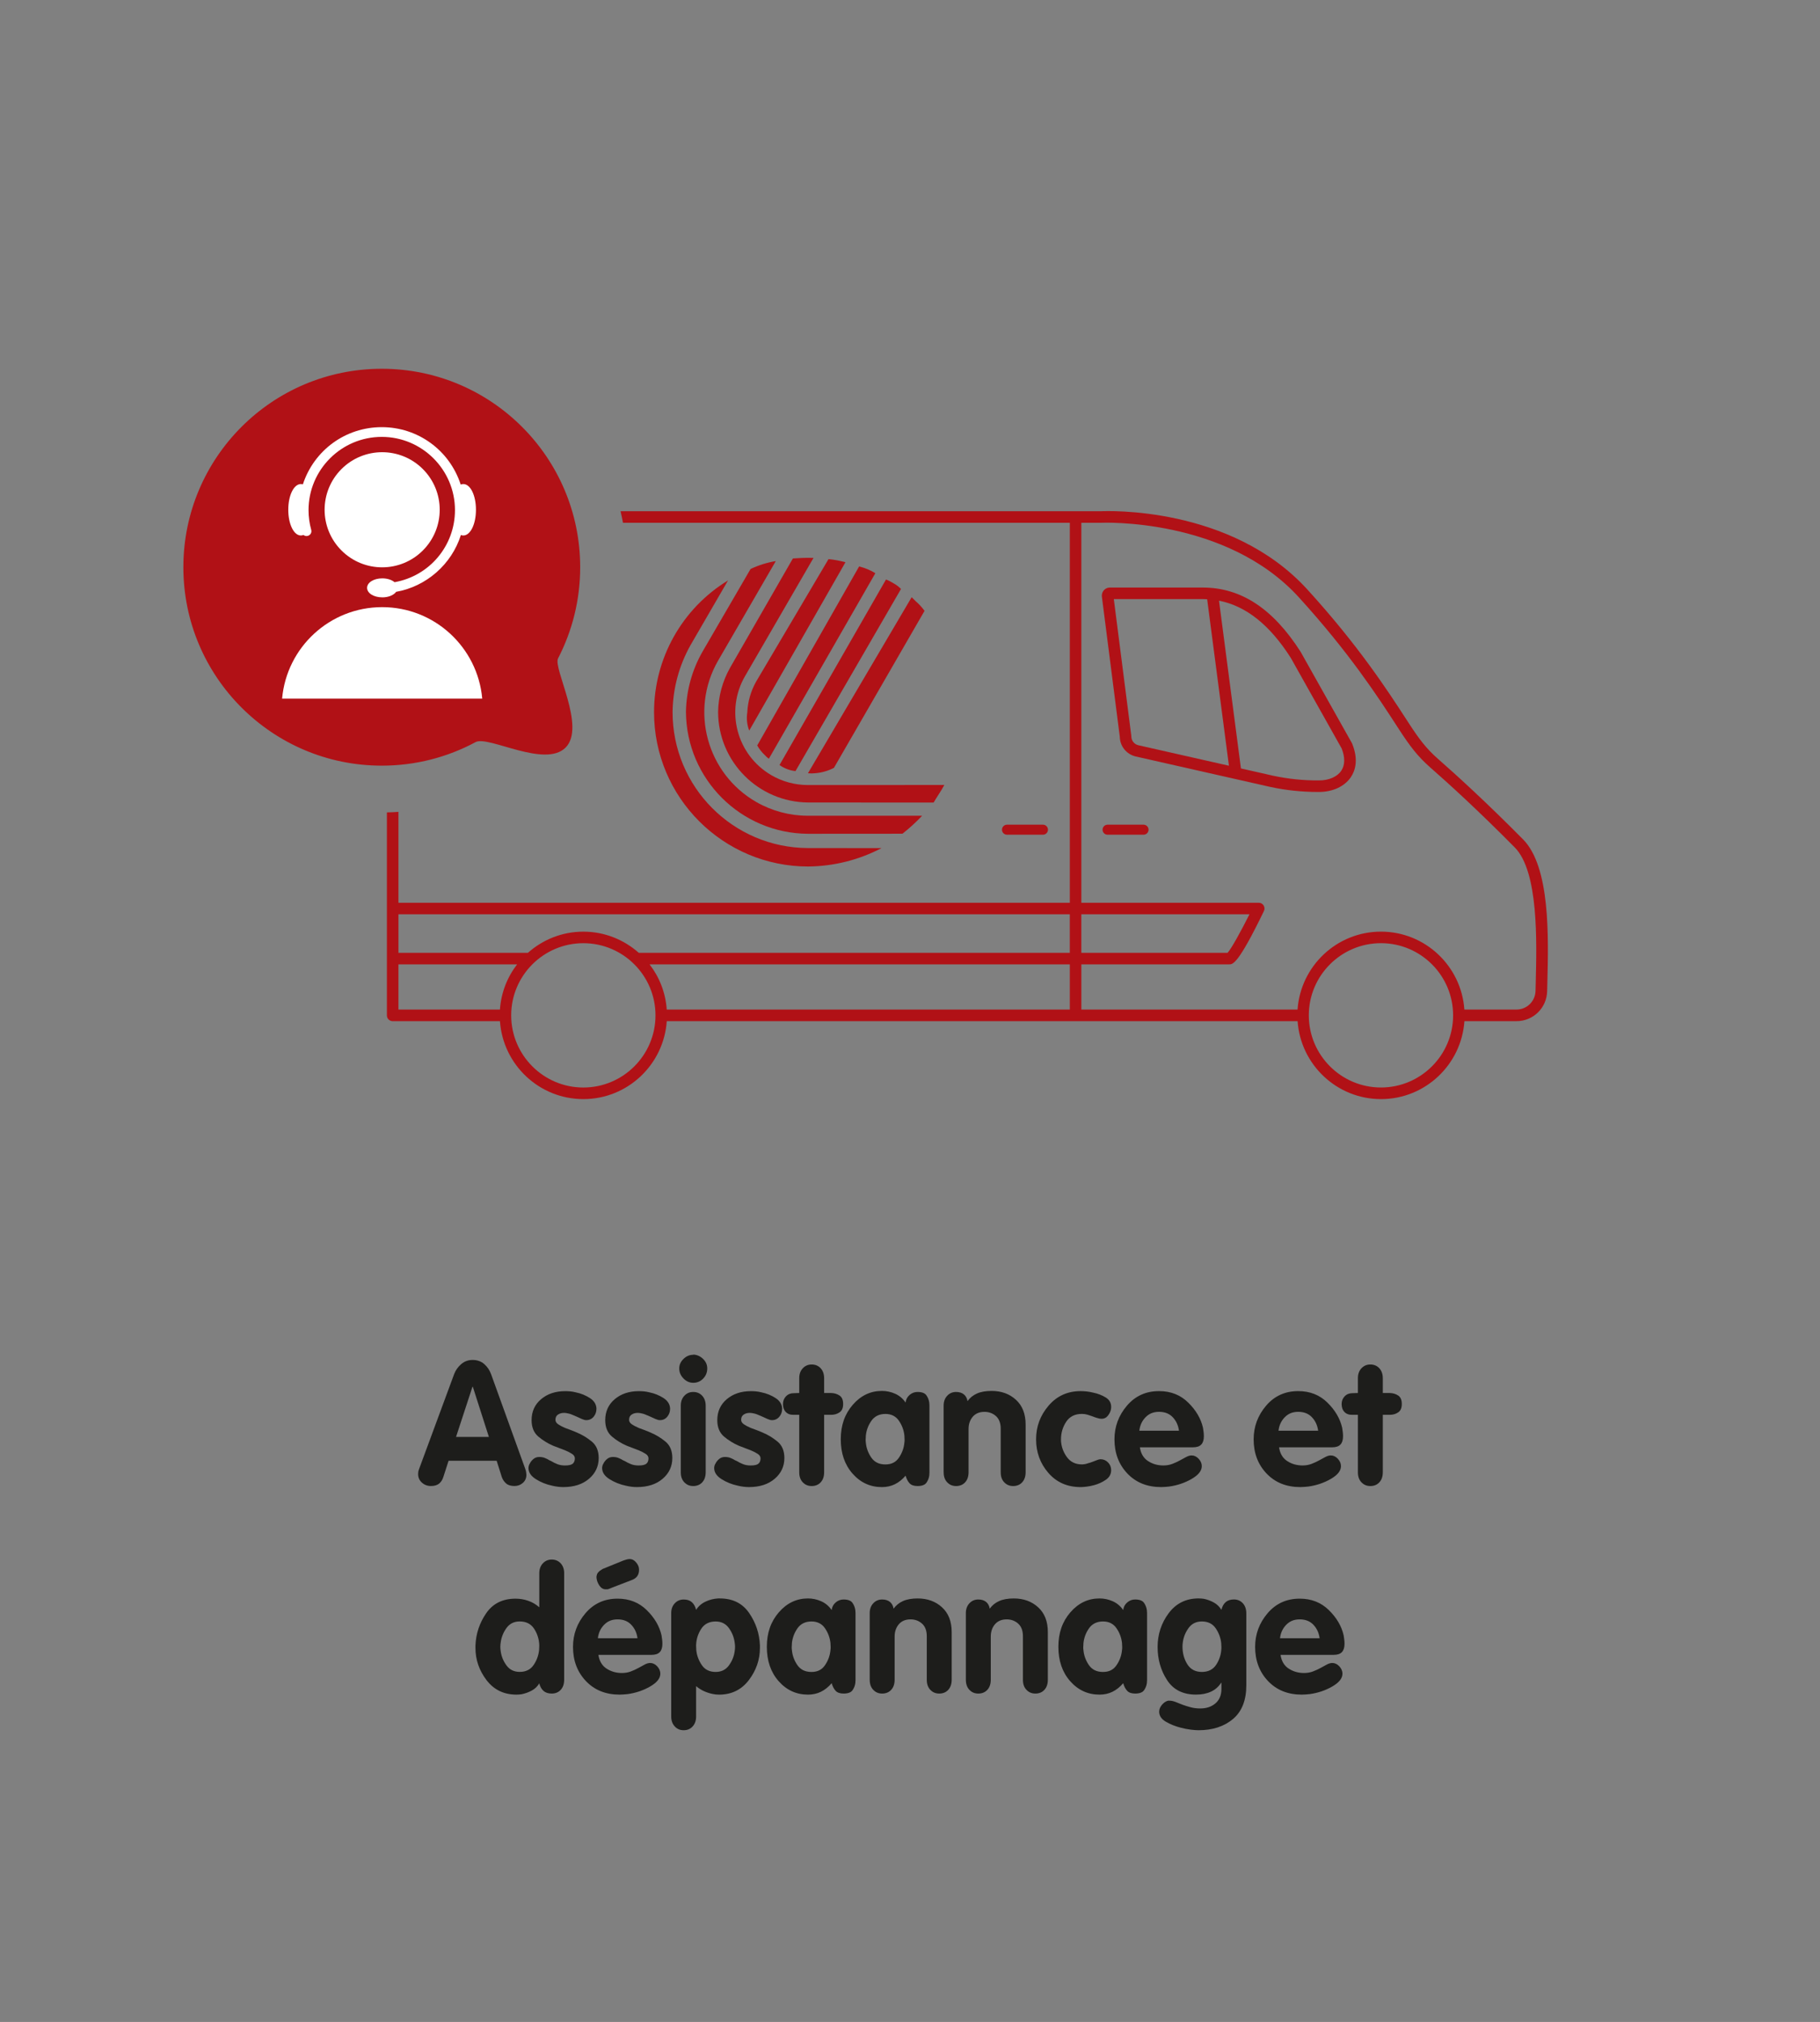 <?xml version="1.0" encoding="UTF-8"?>
<svg xmlns="http://www.w3.org/2000/svg" id="Calque_1" viewBox="0 0 820.05 910.9">
  <rect x="0" y="0" width="820.05" height="910.9" fill="#808080" stroke="none"/>
  <defs>
    <style>.cls-1{fill:#b11116;}.cls-1,.cls-2,.cls-3{stroke-width:0px;}.cls-2{fill:#fff;}.cls-3{fill:#1d1d1b;}</style>
  </defs>
  <path class="cls-3" d="m188.96,661.44l15.66-42.39c.67-1.77,1.74-3.27,3.19-4.52,1.46-1.25,3.17-1.87,5.14-1.87,2.08,0,3.82.62,5.22,1.83,1.4,1.22,2.44,2.77,3.12,4.63l15.27,42.31c.26.68.43,1.27.51,1.79.08.52.11.91.11,1.17,0,1.51-.53,2.72-1.59,3.66-1.07.94-2.33,1.4-3.78,1.4-1.61,0-2.86-.37-3.74-1.13s-1.53-1.7-1.95-2.85l-2.34-7.4h-21.66l-2.34,7.25c-.37,1.25-.99,2.24-1.87,3-.89.75-2.13,1.13-3.74,1.13s-2.91-.5-4.05-1.51c-1.15-1.01-1.72-2.3-1.72-3.86,0-.42.03-.78.08-1.09.05-.31.13-.6.24-.86.05-.11.09-.22.12-.35.02-.13.06-.22.11-.27v-.08Zm16.52-14.11h14.8l-7.24-22.59h-.16l-7.4,22.59Z"></path>
  <path class="cls-3" d="m268.74,634.71c0,1.35-.43,2.53-1.28,3.55-.86,1.01-1.96,1.52-3.31,1.52-.52,0-1.17-.17-1.95-.51-.78-.33-1.61-.71-2.49-1.13-.52-.21-1.04-.43-1.56-.66s-1.04-.43-1.56-.59c-.42-.1-.83-.19-1.25-.27-.42-.08-.83-.11-1.25-.11-.99,0-1.87.24-2.65.74s-1.17,1.29-1.17,2.38c0,.78.41,1.45,1.24,2.02.83.57,1.87,1.12,3.12,1.64.83.31,1.7.63,2.61.97.91.33,1.83.72,2.77,1.13,2.44,1.04,4.67,2.4,6.7,4.09,2.02,1.69,3.04,4.14,3.04,7.37,0,3.74-1.46,6.86-4.36,9.34-2.91,2.5-6.78,3.74-11.61,3.74-.78,0-1.6-.05-2.45-.16-.86-.1-1.7-.26-2.53-.46-2.7-.57-5.16-1.56-7.37-2.96-2.21-1.4-3.31-3.07-3.31-4.99,0-.26.04-.57.12-.93.08-.37.22-.71.43-1.02.37-.78.91-1.48,1.64-2.1s1.61-.94,2.65-.94c.93,0,1.77.14,2.49.43.73.29,1.43.64,2.1,1.06.16.05.3.11.43.19.13.08.27.14.43.2.83.52,1.74.97,2.73,1.36.99.39,2.13.59,3.43.59,1.72,0,2.88-.27,3.51-.82.62-.54.93-1.33.93-2.37,0-.78-.4-1.44-1.21-1.99s-1.83-1.08-3.08-1.6c-.78-.31-1.65-.65-2.61-1.01-.96-.37-1.91-.73-2.85-1.09-2.44-1.04-4.67-2.42-6.7-4.13-2.02-1.71-3.04-4.18-3.04-7.4,0-3.9,1.43-7.05,4.29-9.46,2.86-2.42,6.49-3.62,10.91-3.62.73,0,1.48.04,2.26.11s1.58.22,2.42.43c2.34.47,4.48,1.34,6.43,2.61,1.95,1.28,2.92,2.92,2.92,4.95v-.08Z"></path>
  <path class="cls-3" d="m301.92,634.71c0,1.35-.43,2.53-1.28,3.55-.86,1.01-1.96,1.52-3.31,1.52-.52,0-1.17-.17-1.95-.51-.78-.33-1.61-.71-2.49-1.13-.52-.21-1.04-.43-1.56-.66s-1.04-.43-1.56-.59c-.42-.1-.83-.19-1.25-.27-.42-.08-.83-.11-1.25-.11-.99,0-1.87.24-2.65.74s-1.17,1.29-1.17,2.38c0,.78.41,1.45,1.24,2.02.83.57,1.87,1.12,3.12,1.64.83.31,1.7.63,2.61.97.91.33,1.83.72,2.77,1.13,2.44,1.04,4.67,2.4,6.7,4.09,2.02,1.69,3.04,4.14,3.04,7.37,0,3.74-1.46,6.86-4.36,9.34-2.91,2.5-6.78,3.74-11.61,3.74-.78,0-1.6-.05-2.45-.16-.86-.1-1.7-.26-2.53-.46-2.7-.57-5.16-1.56-7.37-2.96-2.21-1.4-3.31-3.07-3.31-4.99,0-.26.04-.57.12-.93.08-.37.22-.71.43-1.02.37-.78.91-1.48,1.64-2.1s1.61-.94,2.65-.94c.93,0,1.77.14,2.49.43.73.29,1.43.64,2.1,1.06.16.05.3.11.43.19.13.08.27.14.43.2.83.52,1.74.97,2.73,1.36.99.39,2.13.59,3.43.59,1.72,0,2.88-.27,3.51-.82.62-.54.93-1.33.93-2.37,0-.78-.4-1.44-1.21-1.99s-1.83-1.08-3.08-1.6c-.78-.31-1.65-.65-2.61-1.01-.96-.37-1.91-.73-2.85-1.09-2.44-1.04-4.67-2.42-6.7-4.13-2.02-1.71-3.04-4.18-3.04-7.4,0-3.9,1.43-7.05,4.29-9.46,2.86-2.42,6.49-3.62,10.91-3.62.73,0,1.48.04,2.26.11s1.58.22,2.42.43c2.34.47,4.48,1.34,6.43,2.61,1.95,1.28,2.92,2.92,2.92,4.95v-.08Z"></path>
  <path class="cls-3" d="m312.36,610.25c1.66.05,3.13.69,4.4,1.91,1.27,1.22,1.91,2.66,1.91,4.32,0,1.77-.61,3.29-1.83,4.56-1.22,1.28-2.72,1.91-4.48,1.91-1.66,0-3.13-.65-4.4-1.95-1.27-1.29-1.91-2.8-1.91-4.52,0-1.61.64-3.04,1.91-4.28s2.74-1.87,4.4-1.87v-.08Zm-5.61,52.97v-29.98c0-1.82.53-3.3,1.6-4.44,1.06-1.15,2.4-1.72,4.01-1.72s3.01.57,4.05,1.72c1.04,1.14,1.56,2.65,1.56,4.53v29.89c0,1.92-.52,3.45-1.56,4.57s-2.39,1.67-4.05,1.67-2.95-.56-4.01-1.67c-1.07-1.12-1.6-2.62-1.6-4.49v-.08Z"></path>
  <path class="cls-3" d="m352.41,634.71c0,1.35-.43,2.53-1.28,3.55-.86,1.01-1.96,1.52-3.31,1.52-.52,0-1.17-.17-1.95-.51-.78-.33-1.61-.71-2.49-1.13-.52-.21-1.04-.43-1.56-.66s-1.04-.43-1.56-.59c-.42-.1-.83-.19-1.25-.27-.42-.08-.83-.11-1.25-.11-.99,0-1.87.24-2.65.74s-1.17,1.29-1.17,2.38c0,.78.41,1.45,1.24,2.02.83.57,1.87,1.12,3.12,1.64.83.31,1.7.63,2.61.97.91.33,1.83.72,2.77,1.13,2.44,1.04,4.67,2.4,6.7,4.09,2.02,1.69,3.04,4.14,3.04,7.37,0,3.74-1.46,6.86-4.36,9.34-2.91,2.5-6.78,3.74-11.61,3.74-.78,0-1.6-.05-2.45-.16-.86-.1-1.7-.26-2.53-.46-2.7-.57-5.16-1.56-7.37-2.96-2.21-1.4-3.31-3.07-3.31-4.99,0-.26.04-.57.12-.93.08-.37.22-.71.43-1.02.37-.78.91-1.48,1.64-2.1s1.61-.94,2.65-.94c.93,0,1.77.14,2.49.43.73.29,1.43.64,2.1,1.06.16.05.3.11.43.19.13.08.27.14.43.2.83.52,1.74.97,2.73,1.36.99.39,2.13.59,3.43.59,1.72,0,2.88-.27,3.51-.82.62-.54.93-1.33.93-2.37,0-.78-.4-1.44-1.21-1.99s-1.83-1.08-3.08-1.6c-.78-.31-1.65-.65-2.61-1.01-.96-.37-1.91-.73-2.85-1.09-2.44-1.04-4.67-2.42-6.7-4.13-2.02-1.71-3.04-4.18-3.04-7.4,0-3.9,1.43-7.05,4.29-9.46,2.86-2.42,6.49-3.62,10.91-3.62.73,0,1.48.04,2.26.11s1.58.22,2.42.43c2.34.47,4.48,1.34,6.43,2.61,1.95,1.28,2.92,2.92,2.92,4.95v-.08Z"></path>
  <path class="cls-3" d="m360.12,663.23v-25.86h-2.49c-1.51.05-2.69-.37-3.55-1.25-.86-.88-1.29-2.08-1.29-3.58,0-1.41.46-2.57,1.37-3.51.91-.94,2.06-1.4,3.47-1.4l2.49-.08v-6.7c0-1.82.53-3.3,1.6-4.44s2.4-1.71,4.01-1.71,3.01.57,4.05,1.71,1.56,2.65,1.56,4.52v6.62h3.19c1.45.05,2.72.44,3.78,1.16,1.06.72,1.59,1.98,1.59,3.79s-.53,3-1.59,3.74c-1.07.75-2.33,1.13-3.78,1.13h-3.19v25.86c0,1.92-.52,3.45-1.56,4.56-1.04,1.12-2.39,1.67-4.05,1.67s-2.95-.56-4.01-1.67c-1.07-1.11-1.6-2.61-1.6-4.48v-.08Z"></path>
  <path class="cls-3" d="m418.79,634.34v29.03c0,.42-.03.86-.08,1.33-.16,1.19-.58,2.29-1.29,3.28-.7.98-2.04,1.48-4.01,1.48-1.61,0-2.81-.41-3.58-1.24-.78-.84-1.38-1.98-1.79-3.43-1.46,1.71-3.07,3-4.83,3.86s-3.71,1.29-5.84,1.29c-5.25,0-9.65-2.02-13.21-6.05-3.56-4.03-5.33-9.2-5.33-15.49s1.8-11.37,5.41-15.54c3.61-4.16,7.99-6.25,13.13-6.25,2.08,0,4.06.43,5.96,1.27,1.89.84,3.47,2.16,4.71,3.96.16-1.38.75-2.51,1.79-3.41,1.04-.9,2.23-1.35,3.58-1.35,1.97,0,3.31.51,4.01,1.52.7,1.01,1.13,2.12,1.29,3.32.05.46.08.91.08,1.32v1.17-.08Zm-28.75,14.01v.75c0,.23.02.48.08.74.21,2.44,1.03,4.7,2.45,6.78,1.43,2.08,3.55,3.11,6.35,3.11s4.76-1.03,6.16-3.11c1.4-2.08,2.21-4.34,2.42-6.78.05-.26.08-.51.08-.74v-.66c0-.26-.02-.53-.04-.82-.03-.28-.04-.59-.04-.9-.26-2.43-1.09-4.67-2.49-6.7-1.4-2.03-3.43-3.04-6.08-3.04s-4.84,1.01-6.27,3.04c-1.43,2.02-2.27,4.26-2.53,6.7,0,.31-.01.62-.04.9-.03.29-.04.56-.04.82v-.08Z"></path>
  <path class="cls-3" d="m425.18,663.22v-29.98c0-1.82.53-3.3,1.6-4.44,1.06-1.15,2.4-1.72,4.01-1.72,1.45,0,2.62.37,3.51,1.09.88.73,1.43,1.74,1.64,3.04,1.09-1.51,2.5-2.66,4.25-3.43,1.74-.78,3.93-1.17,6.59-1.17,4.41,0,8.08,1.33,10.98,3.99,2.91,2.65,4.36,6.38,4.36,11.16v21.46c0,1.92-.52,3.45-1.56,4.57-1.04,1.12-2.39,1.67-4.05,1.67s-2.95-.56-4.01-1.67c-1.07-1.11-1.6-2.61-1.6-4.48v-19.63c0-2.54-.72-4.45-2.14-5.73-1.43-1.27-3.16-1.91-5.18-1.91-2.29,0-4.05.75-5.3,2.22-1.24,1.48-1.87,3.32-1.87,5.49v19.48c0,1.92-.52,3.45-1.56,4.56-1.04,1.12-2.39,1.67-4.05,1.67s-2.95-.56-4.01-1.67c-1.07-1.12-1.6-2.62-1.6-4.49v-.08Z"></path>
  <path class="cls-3" d="m500.67,633.7c0,.27-.02.51-.04.75-.03.23-.07.48-.12.74-.26.99-.74,1.89-1.44,2.72-.7.84-1.6,1.25-2.69,1.25-.31,0-.62-.02-.94-.08s-.62-.13-.94-.24c-.37-.1-.74-.22-1.13-.35s-.77-.27-1.13-.43c-.73-.26-1.48-.51-2.26-.75-.78-.23-1.61-.35-2.49-.35-3.17,0-5.53,1.19-7.09,3.55-1.56,2.37-2.34,5-2.34,7.91v.62c.16,2.7,1.04,5.15,2.65,7.36s3.87,3.31,6.78,3.31c.47,0,.96-.05,1.48-.15.52-.11,1.04-.26,1.56-.46.31-.05.59-.13.86-.24.26-.11.54-.21.86-.31.78-.31,1.49-.59,2.14-.82.65-.23,1.13-.35,1.44-.35,1.35,0,2.5.48,3.43,1.45.94.96,1.4,2.12,1.4,3.46,0,1.82-.81,3.27-2.42,4.37-1.61,1.09-3.38,1.89-5.3,2.41-1.14.31-2.24.53-3.31.66s-1.96.2-2.69.2c-6.03,0-10.88-2.13-14.57-6.39-3.69-4.25-5.53-9.3-5.53-15.11s1.87-10.77,5.61-15.16c3.74-4.39,8.57-6.58,14.49-6.58.78,0,1.66.05,2.65.15.99.11,2,.29,3.04.55,2.03.42,3.87,1.13,5.54,2.14,1.66,1.02,2.49,2.43,2.49,4.25v-.08Z"></path>
  <path class="cls-3" d="m513.6,652.01c.41,2.8,1.64,4.87,3.66,6.19,2.02,1.32,4.34,1.99,6.94,1.99,1.45,0,2.79-.24,4.01-.7,1.22-.47,2.35-.99,3.39-1.56s2-1.09,2.88-1.56c.88-.46,1.69-.7,2.42-.7,1.19,0,2.26.51,3.2,1.52.93,1.01,1.4,2.12,1.4,3.31,0,2.08-1.53,4-4.6,5.77-3.07,1.77-6.44,2.91-10.13,3.42-.62.05-1.23.11-1.83.16-.6.05-1.18.08-1.75.08-6.28,0-11.36-2.04-15.23-6.12-3.87-4.08-5.81-9.21-5.81-15.38,0-5.71,1.87-10.77,5.61-15.16,3.74-4.39,8.57-6.58,14.49-6.58,5.25,0,9.62,1.72,13.13,5.17,3.5,3.44,5.73,7.24,6.66,11.37.1.62.19,1.26.27,1.9.08.65.12,1.29.12,1.9,0,1.66-.39,2.91-1.17,3.73-.78.83-2.03,1.25-3.74,1.25h-23.92Zm17.61-7.48c-.31-2.39-1.24-4.41-2.77-6.04-1.53-1.64-3.6-2.46-6.19-2.46s-4.53.83-6.12,2.47c-1.59,1.65-2.51,3.66-2.77,6.03h17.84Z"></path>
  <path class="cls-3" d="m576.31,652.01c.41,2.8,1.64,4.87,3.66,6.19,2.02,1.32,4.34,1.99,6.94,1.99,1.45,0,2.79-.24,4.01-.7,1.22-.47,2.35-.99,3.39-1.56s2-1.09,2.88-1.56c.88-.46,1.69-.7,2.42-.7,1.19,0,2.26.51,3.2,1.52.93,1.01,1.4,2.12,1.4,3.31,0,2.08-1.53,4-4.6,5.77-3.07,1.77-6.44,2.91-10.13,3.42-.62.05-1.23.11-1.83.16-.6.05-1.18.08-1.75.08-6.28,0-11.36-2.04-15.23-6.12-3.87-4.08-5.81-9.21-5.81-15.38,0-5.71,1.87-10.77,5.61-15.16,3.74-4.39,8.57-6.58,14.49-6.58,5.25,0,9.62,1.72,13.13,5.17,3.5,3.44,5.73,7.24,6.66,11.37.1.62.19,1.26.27,1.9.08.65.12,1.29.12,1.9,0,1.66-.39,2.91-1.17,3.73-.78.83-2.03,1.25-3.74,1.25h-23.92Zm17.61-7.48c-.31-2.39-1.24-4.41-2.77-6.04-1.53-1.64-3.6-2.46-6.19-2.46s-4.53.83-6.12,2.47c-1.59,1.65-2.51,3.66-2.77,6.03h17.84Z"></path>
  <path class="cls-3" d="m611.84,663.23v-25.86h-2.49c-1.51.05-2.69-.37-3.55-1.25-.86-.88-1.29-2.08-1.29-3.58,0-1.41.46-2.57,1.37-3.51.91-.94,2.06-1.4,3.47-1.4l2.49-.08v-6.7c0-1.82.53-3.3,1.6-4.44s2.4-1.71,4.01-1.71,3.01.57,4.05,1.71,1.56,2.65,1.56,4.52v6.62h3.19c1.45.05,2.72.44,3.78,1.16,1.06.72,1.59,1.98,1.59,3.79s-.53,3-1.59,3.74c-1.07.75-2.33,1.13-3.78,1.13h-3.19v25.86c0,1.92-.52,3.45-1.56,4.56-1.04,1.12-2.39,1.67-4.05,1.67s-2.95-.56-4.01-1.67c-1.07-1.11-1.6-2.61-1.6-4.48v-.08Z"></path>
  <path class="cls-3" d="m254.2,708.73v47.99c0,1.92-.52,3.45-1.56,4.56-1.04,1.12-2.39,1.67-4.05,1.67-1.56,0-2.79-.4-3.7-1.2-.91-.81-1.54-1.94-1.91-3.39-.83,1.41-1.97,2.5-3.43,3.27-1.46.78-2.99,1.32-4.6,1.64-.36.05-.74.09-1.13.12-.39.02-.76.04-1.13.04-5.66,0-10.15-2.18-13.48-6.54-3.32-4.37-4.98-9.2-4.98-14.49v-1.09c.21-5.3,1.81-10.14,4.83-14.53,3.01-4.39,7.43-6.58,13.25-6.58,1.97,0,3.88.32,5.73.97,1.85.65,3.49,1.62,4.95,2.92v-15.35c0-1.81.53-3.29,1.6-4.44,1.06-1.14,2.4-1.72,4.01-1.72s3.01.58,4.05,1.72,1.56,2.65,1.56,4.52v-.08Zm-11.22,32.72v-.39c-.11-2.65-.87-5.07-2.3-7.28-1.43-2.21-3.6-3.32-6.51-3.32-2.55,0-4.53.99-5.96,2.96-1.43,1.98-2.3,4.16-2.61,6.55-.05.31-.09.63-.12.97-.03.33-.04.66-.04.97s.01.63.04.97c.03.33.06.66.12.97.31,2.34,1.18,4.47,2.61,6.42,1.43,1.95,3.41,2.92,5.96,2.92,2.75,0,4.83-1.02,6.24-3.07s2.23-4.3,2.49-6.74c0-.31.01-.62.04-.94s.04-.62.04-.94v-.08Z"></path>
  <path class="cls-3" d="m269.63,745.51c.41,2.8,1.64,4.87,3.66,6.19,2.02,1.32,4.34,1.99,6.94,1.99,1.45,0,2.79-.24,4.01-.7,1.22-.47,2.35-.99,3.39-1.56s2-1.09,2.88-1.56c.88-.46,1.69-.7,2.42-.7,1.19,0,2.26.51,3.2,1.52.93,1.01,1.4,2.12,1.4,3.31,0,2.08-1.53,4-4.6,5.77-3.07,1.77-6.44,2.91-10.13,3.42-.62.05-1.23.11-1.83.16-.6.05-1.18.08-1.75.08-6.28,0-11.36-2.04-15.23-6.12-3.87-4.08-5.81-9.21-5.81-15.38,0-5.71,1.87-10.77,5.61-15.16,3.74-4.39,8.57-6.58,14.49-6.58,5.25,0,9.62,1.72,13.13,5.17,3.5,3.44,5.73,7.24,6.66,11.37.1.62.19,1.26.27,1.9.08.65.12,1.29.12,1.9,0,1.66-.39,2.91-1.17,3.73-.78.83-2.03,1.25-3.74,1.25h-23.92Zm11.14-42.46c.57-.21,1.1-.38,1.6-.51.49-.13.95-.19,1.36-.19.94,0,1.78.37,2.53,1.13s1.26,1.57,1.52,2.46c.05.21.09.41.12.62.03.21.04.41.04.62,0,1.14-.26,2.08-.78,2.84-.52.75-1.32,1.34-2.42,1.76l-8.72,3.35c-.62.26-1.07.44-1.32.55-.26.11-.47.18-.62.23-.11.05-.25.08-.43.08h-.74c-1.09,0-2.02-.53-2.77-1.6s-1.21-2.22-1.36-3.47v-.81c0-.08.03-.17.08-.27.05-.52.27-1.01.66-1.48.39-.46.87-.85,1.44-1.16l.62-.4,9.19-3.74Zm6.47,34.98c-.31-2.39-1.24-4.41-2.77-6.04-1.53-1.64-3.6-2.46-6.19-2.46s-4.53.83-6.12,2.47c-1.59,1.65-2.51,3.66-2.77,6.03h17.84Z"></path>
  <path class="cls-3" d="m302.43,726.74c0-1.82.53-3.3,1.6-4.44,1.06-1.15,2.4-1.72,4.01-1.72s2.79.4,3.7,1.21,1.54,1.96,1.91,3.46c.99-1.61,2.39-2.84,4.21-3.7,1.81-.86,3.71-1.34,5.69-1.45h.78c5.82,0,10.23,2.2,13.24,6.6,3.01,4.4,4.62,9.25,4.83,14.56v1.1c0,5.31-1.66,10.15-4.99,14.52-3.32,4.37-7.82,6.56-13.48,6.56-.47,0-.94-.03-1.4-.08-.47-.05-.96-.13-1.48-.24-1.3-.26-2.58-.68-3.85-1.25-1.27-.57-2.45-1.32-3.55-2.26v13.63c0,1.87-.52,3.38-1.56,4.52s-2.39,1.71-4.05,1.71-2.95-.57-4.01-1.71c-1.07-1.14-1.6-2.65-1.6-4.52v-46.5Zm11.22,14.71c0,.37.01.7.04,1.01s.04.62.04.94c.26,2.44,1.09,4.69,2.5,6.74,1.4,2.05,3.48,3.07,6.23,3.07,2.55,0,4.53-.97,5.96-2.92,1.43-1.95,2.3-4.09,2.61-6.42.05-.31.09-.64.12-.97.02-.34.04-.66.04-.97s-.02-.64-.04-.97c-.03-.34-.07-.66-.12-.97-.31-2.39-1.18-4.57-2.61-6.55-1.43-1.97-3.42-2.96-5.96-2.96-2.91,0-5.08,1.1-6.51,3.32-1.43,2.21-2.2,4.63-2.3,7.28v.46-.08Z"></path>
  <path class="cls-3" d="m385.48,727.83v29.03c0,.42-.03.86-.08,1.33-.16,1.19-.58,2.29-1.29,3.28-.7.98-2.04,1.48-4.01,1.48-1.61,0-2.81-.41-3.58-1.24-.78-.84-1.38-1.98-1.79-3.43-1.46,1.71-3.07,3-4.83,3.86s-3.71,1.29-5.84,1.29c-5.25,0-9.65-2.02-13.21-6.05-3.56-4.03-5.33-9.2-5.33-15.49s1.8-11.37,5.41-15.54,7.99-6.25,13.13-6.25c2.08,0,4.06.43,5.96,1.27,1.89.84,3.47,2.16,4.71,3.96.16-1.38.75-2.51,1.79-3.41,1.04-.9,2.23-1.35,3.58-1.35,1.97,0,3.31.51,4.01,1.52.7,1.01,1.13,2.12,1.29,3.32.05.46.08.91.08,1.32v1.17-.08Zm-28.75,14.01v.75c0,.23.02.48.08.74.21,2.44,1.03,4.7,2.45,6.78,1.43,2.08,3.55,3.11,6.35,3.11s4.76-1.03,6.16-3.11c1.4-2.08,2.21-4.34,2.42-6.78.05-.26.08-.51.08-.74v-.66c0-.26-.02-.53-.04-.82-.03-.28-.04-.59-.04-.9-.26-2.43-1.09-4.67-2.49-6.7-1.4-2.03-3.43-3.04-6.08-3.04s-4.84,1.01-6.27,3.04c-1.43,2.02-2.27,4.26-2.53,6.7,0,.31-.01.62-.04.9-.03.29-.04.56-.04.82v-.08Z"></path>
  <path class="cls-3" d="m391.87,756.71v-29.98c0-1.82.53-3.3,1.6-4.44,1.06-1.15,2.4-1.72,4.01-1.72,1.45,0,2.62.37,3.51,1.09.88.73,1.43,1.74,1.64,3.04,1.09-1.51,2.5-2.66,4.25-3.43,1.74-.78,3.93-1.17,6.59-1.17,4.41,0,8.08,1.33,10.98,3.99,2.91,2.65,4.36,6.38,4.36,11.16v21.46c0,1.92-.52,3.45-1.56,4.57-1.04,1.12-2.39,1.67-4.05,1.67s-2.95-.56-4.01-1.67c-1.07-1.11-1.6-2.61-1.6-4.48v-19.63c0-2.54-.72-4.45-2.14-5.73-1.43-1.27-3.16-1.91-5.18-1.91-2.29,0-4.05.75-5.3,2.22-1.24,1.48-1.87,3.32-1.87,5.49v19.48c0,1.92-.52,3.45-1.56,4.56-1.04,1.12-2.39,1.67-4.05,1.67s-2.95-.56-4.01-1.67c-1.07-1.12-1.6-2.62-1.6-4.49v-.08Z"></path>
  <path class="cls-3" d="m435.19,756.71v-29.98c0-1.82.53-3.3,1.6-4.44,1.06-1.15,2.4-1.72,4.01-1.72,1.45,0,2.62.37,3.51,1.09.88.73,1.43,1.74,1.64,3.04,1.09-1.51,2.5-2.66,4.25-3.43,1.74-.78,3.93-1.17,6.59-1.17,4.41,0,8.08,1.33,10.98,3.99,2.91,2.65,4.36,6.38,4.36,11.16v21.46c0,1.92-.52,3.45-1.56,4.57-1.04,1.12-2.39,1.67-4.05,1.67s-2.95-.56-4.01-1.67c-1.07-1.11-1.6-2.61-1.6-4.48v-19.63c0-2.54-.72-4.45-2.14-5.73-1.43-1.27-3.16-1.91-5.18-1.91-2.29,0-4.05.75-5.3,2.22-1.24,1.48-1.87,3.32-1.87,5.49v19.48c0,1.92-.52,3.45-1.56,4.56-1.04,1.12-2.39,1.67-4.05,1.67s-2.95-.56-4.01-1.67c-1.07-1.12-1.6-2.62-1.6-4.49v-.08Z"></path>
  <path class="cls-3" d="m516.84,727.83v29.03c0,.42-.03.86-.08,1.33-.16,1.19-.58,2.29-1.29,3.28-.7.98-2.04,1.48-4.01,1.48-1.61,0-2.81-.41-3.58-1.24-.78-.84-1.38-1.98-1.79-3.43-1.46,1.71-3.07,3-4.83,3.86s-3.71,1.29-5.84,1.29c-5.25,0-9.65-2.02-13.21-6.05-3.56-4.03-5.33-9.2-5.33-15.49s1.8-11.37,5.41-15.54c3.61-4.16,7.99-6.25,13.13-6.25,2.08,0,4.06.43,5.96,1.27,1.89.84,3.47,2.16,4.71,3.96.16-1.38.75-2.51,1.79-3.41,1.04-.9,2.23-1.35,3.58-1.35,1.97,0,3.31.51,4.01,1.52.7,1.01,1.13,2.12,1.29,3.32.05.46.08.91.08,1.32v1.17-.08Zm-28.75,14.01v.75c0,.23.02.48.08.74.21,2.44,1.03,4.7,2.45,6.78,1.43,2.08,3.55,3.11,6.35,3.11s4.76-1.03,6.16-3.11c1.4-2.08,2.21-4.34,2.42-6.78.05-.26.08-.51.08-.74v-.66c0-.26-.02-.53-.04-.82-.03-.28-.04-.59-.04-.9-.26-2.43-1.09-4.67-2.49-6.7-1.4-2.03-3.43-3.04-6.08-3.04s-4.84,1.01-6.27,3.04c-1.43,2.02-2.27,4.26-2.53,6.7,0,.31-.01.62-.04.9-.03.29-.04.56-.04.82v-.08Z"></path>
  <path class="cls-3" d="m561.56,726.74v32.48c0,6.75-2,11.82-6,15.19-4,3.37-9.19,5.06-15.58,5.06-.88,0-2.05-.09-3.51-.27s-2.96-.48-4.52-.89c-2.44-.62-4.66-1.52-6.66-2.69-2-1.16-3-2.69-3-4.56,0-.21.03-.43.08-.66.05-.23.11-.45.16-.66.31-.83.83-1.6,1.56-2.3s1.51-1.13,2.34-1.29h.39c.88,0,1.8.18,2.77.55.96.37,2.01.78,3.15,1.25,1.14.41,2.38.81,3.7,1.16,1.32.37,2.79.55,4.4.55,2.75,0,5.03-.77,6.82-2.3s2.69-3.7,2.69-6.51v-2.72h-.16c-1.15,1.77-2.66,3.09-4.56,3.97-1.9.88-4.14,1.32-6.74,1.32-5.87,0-10.22-2.18-13.05-6.56-2.83-4.37-4.25-9.34-4.25-14.91s1.66-10.74,4.98-15.18c3.32-4.45,7.82-6.68,13.48-6.68.37,0,.74.02,1.13.05.39.02.77.06,1.13.11,1.61.31,3.14.87,4.6,1.67,1.45.81,2.59,1.91,3.43,3.31.36-1.51,1-2.66,1.91-3.46s2.15-1.21,3.7-1.21c1.66,0,3.01.57,4.05,1.72,1.04,1.14,1.56,2.66,1.56,4.53v-.08Zm-11.22,15.34c0-.26-.02-.55-.04-.86-.03-.3-.04-.62-.04-.93-.26-2.44-1.09-4.69-2.49-6.74s-3.48-3.08-6.24-3.08c-2.55,0-4.53.97-5.96,2.92-1.43,1.95-2.3,4.09-2.61,6.43-.05.31-.09.64-.12.97-.03.34-.04.66-.04.97,0,3.01.73,5.68,2.18,7.99s3.64,3.46,6.54,3.46,5.08-1.1,6.51-3.31c1.43-2.21,2.19-4.63,2.3-7.28v-.55Z"></path>
  <path class="cls-3" d="m576.98,745.51c.41,2.8,1.64,4.87,3.66,6.19,2.02,1.32,4.34,1.99,6.94,1.99,1.45,0,2.79-.24,4.01-.7,1.22-.47,2.35-.99,3.39-1.56s2-1.09,2.88-1.56c.88-.46,1.69-.7,2.42-.7,1.19,0,2.26.51,3.2,1.52.93,1.01,1.4,2.12,1.4,3.31,0,2.08-1.53,4-4.6,5.77-3.07,1.77-6.44,2.91-10.13,3.42-.62.05-1.23.11-1.83.16-.6.05-1.18.08-1.75.08-6.28,0-11.36-2.04-15.23-6.12-3.87-4.08-5.81-9.21-5.81-15.38,0-5.71,1.87-10.77,5.61-15.16,3.74-4.39,8.57-6.58,14.49-6.58,5.25,0,9.62,1.72,13.13,5.17,3.5,3.44,5.73,7.24,6.66,11.37.1.62.19,1.26.27,1.9.08.65.12,1.29.12,1.9,0,1.66-.39,2.91-1.17,3.73-.78.83-2.03,1.25-3.74,1.25h-23.92Zm17.61-7.48c-.31-2.39-1.24-4.41-2.77-6.04-1.53-1.64-3.6-2.46-6.19-2.46s-4.53.83-6.12,2.47c-1.59,1.65-2.51,3.66-2.77,6.03h17.84Z"></path>
  <path class="cls-1" d="m686.23,378.12c-16.4-16.58-29.88-28.86-38.3-36.24-5.28-4.62-8.62-9.1-12.94-15.75l-1.16-1.78c-8.67-13.36-21.77-33.55-44.78-58.8-34.45-37.79-90.83-35.35-93.07-35.23h-216.36c.4,1.72.76,3.46,1.08,5.2h201.34s0,171.18,0,171.18H179.53v-40.95c-1.73.12-3.46.2-5.2.24v91.45c0,1.44,1.16,2.6,2.6,2.6h48.34c1.35,19.58,17.66,35.11,37.58,35.11s36.23-15.53,37.58-35.11h284.24c1.35,19.58,17.66,35.11,37.58,35.11s36.23-15.53,37.58-35.11h23.42c7.6,0,13.68-5.95,13.86-13.54l.09-3.64c.53-20.83,1.34-52.3-10.94-64.72Zm-506.7,76.7v-20.37h53.47c-4.42,5.72-7.22,12.73-7.74,20.37h-45.73Zm83.31,35.11c-17.92,0-32.51-14.58-32.51-32.51s14.58-32.51,32.51-32.51,32.51,14.58,32.51,32.51-14.58,32.51-32.51,32.51Zm219.19-35.11h-181.61c-.53-7.64-3.32-14.65-7.74-20.37h189.36v20.37Zm0-25.57h-194.21c-6.66-5.91-15.39-9.54-24.98-9.54s-18.32,3.62-24.98,9.54h-58.33v-17.36h302.5v17.36Zm5.2-17.36h75.75c-3.85,7.69-8.14,15.45-9.86,17.36h-65.9v-17.36Zm135,78.03c-17.92,0-32.51-14.58-32.51-32.51s14.58-32.51,32.51-32.51,32.51,14.58,32.51,32.51-14.58,32.51-32.51,32.51Zm69.74-47.22l-.09,3.65c-.11,4.74-3.91,8.46-8.65,8.46h-23.42c-1.35-19.58-17.66-35.11-37.58-35.11s-36.23,15.53-37.58,35.11h-97.42v-20.37h66.65c1.6,0,4,0,15.62-24.02.39-.81.34-1.76-.14-2.51-.47-.76-1.31-1.22-2.2-1.22h-79.93v-171.18h8.88c.57-.03,56.33-2.4,89.09,33.54,22.72,24.93,35.69,44.91,44.26,58.13l1.16,1.78c4.58,7.04,8.14,11.81,13.88,16.83,8.36,7.32,21.74,19.51,38.03,35.99,10.72,10.85,9.92,42.2,9.44,60.93Z"></path>
  <path class="cls-1" d="m609.15,334.79l-23.1-41.11c-12.45-19.5-26.88-28.99-44.12-28.99h-41.9c-1.97,0-3.58,1.66-3.58,3.69,0,.11,0,.22.02.33l8.08,63.2c.08,4.29,3.03,7.93,7.22,8.89,0,0,0,0,0,0l60.68,13.73c6.98,1.5,14.13,2.25,21.26,2.25.2,0,.41,0,.61,0,6.16,0,11.51-2.49,14.33-6.65,1.91-2.82,3.57-7.72.63-15.04-.04-.11-.09-.21-.14-.31Zm-96.22.94h0c-1.87-.43-3.18-2.08-3.18-4,0-.11,0-.22-.02-.33l-7.87-61.51h40.06c.67,0,1.34.04,2,.07l9.81,75-40.81-9.23Zm91.42,11.49c-1.85,2.73-5.59,4.36-10.04,4.36-7.07.05-13.95-.68-20.73-2.13l-14.44-3.27-9.88-75.57c12.19,2.39,22.84,10.88,32.32,25.73l22.94,40.83c1.59,4.05,1.53,7.52-.17,10.04Z"></path>
  <path class="cls-1" d="m453.73,376.04h16.2c1.25,0,2.26-1.01,2.26-2.26s-1.01-2.26-2.26-2.26h-16.2c-1.25,0-2.26,1.01-2.26,2.26s1.01,2.26,2.26,2.26Z"></path>
  <path class="cls-1" d="m515.25,371.52h-16.2c-1.25,0-2.26,1.01-2.26,2.26s1.01,2.26,2.26,2.26h16.2c1.25,0,2.26-1.01,2.26-2.26s-1.01-2.26-2.26-2.26Z"></path>
  <path class="cls-1" d="m323.56,320.77c.07,22.41,18.17,40.58,40.57,40.75l56.54.03h0c1.41-2.47,3.49-5.36,4.82-7.92l-61.47.03c-5.82,0-11.54-1.54-16.56-4.49-15.57-9.13-20.8-29.16-11.67-44.73l30.76-53.1c-.82-.03-1.58-.04-2.28-.04h-.31c-2.62,0-4.5.17-6.7.28l-28.31,49.25c-3.43,6.09-5.29,12.95-5.39,19.94Z"></path>
  <path class="cls-1" d="m365.83,348.42c3.46-.06,6.85-.91,9.92-2.5l40.83-70.74c-1.11-1.53-2.39-2.93-3.82-4.17l-1.99-1.97-46.73,79.31c.61.05,1.21.08,1.79.08Z"></path>
  <path class="cls-1" d="m344.61,340.18c.54.62,1.15,1.16,1.82,1.63h0s47.98-83.58,47.98-83.58c-2.26-1.39-4.73-2.42-7.31-3.05l-45.91,80.64c.91,1.62,2.06,3.09,3.42,4.37Z"></path>
  <path class="cls-1" d="m309.07,320.68c.19,30.31,24.75,54.81,55.06,54.94l42.5-.03c3.15-2.48,6.11-5.19,8.86-8.1h-51.69c-8.07-.03-16-2.16-23.01-6.17-22.34-12.81-30.08-41.3-17.27-63.64l26.03-44.91c-3.93.65-7.75,1.85-11.36,3.55l-21.56,37.08c-4.79,8.31-7.39,17.7-7.56,27.29Z"></path>
  <path class="cls-1" d="m364.25,390.36h.01c11.47-.12,22.76-2.96,32.92-8.28l-33.13-.03c-33.74-.12-61.03-27.52-61-61.27.13-10.64,2.94-21.07,8.19-30.33l16.8-28.97c-20.71,12.62-33.35,35.13-33.34,59.39.01,38.4,31.15,69.51,69.55,69.5Z"></path>
  <path class="cls-1" d="m340.68,307.08c-2.39,4.26-3.75,9.02-3.97,13.9-.43,2.74-.13,5.55.88,8.14l43.35-75.83c-2.5-.68-5.05-1.16-7.63-1.41l-28.54,48.29-4.09,6.91Z"></path>
  <path class="cls-1" d="m358.43,347.38h0s47.54-82.05,47.54-82.05c-.96-1-2.07-1.84-3.28-2.5-.15-.09-.51-.31-.98-.57l-.15-.09c-.76-.43-1.54-.79-2.35-1.1l-47.98,83.58c2.13,1.51,4.6,2.45,7.2,2.73Z"></path>
  <path class="cls-1" d="m82.62,255.53c0,49.37,40.03,89.4,89.4,89.4,15.32,0,29.75-3.86,42.35-10.65,5.85-2.89,31.16,11.82,40.46,2.52,9.3-9.3-5.73-35.69-3.38-40.2,6.37-12.3,9.97-26.26,9.97-41.07,0-49.37-40.03-89.4-89.4-89.4-49.37,0-89.4,40.03-89.4,89.4Z"></path>
  <circle class="cls-2" cx="172.19" cy="229.65" r="25.93" transform="translate(-111.95 189.02) rotate(-45)"></circle>
  <path class="cls-2" d="m172.25,269.11c-3.84,0-6.85-1.88-6.85-4.28s3.01-4.28,6.85-4.28c2.19,0,4.24.64,5.52,1.73,15.79-2.79,27.23-16.42,27.23-32.47,0-18.19-14.8-32.99-32.99-32.99s-32.99,14.8-32.99,32.99c0,3.02.41,6.01,1.21,8.89.16.56.09,1.16-.2,1.67-.29.51-.76.88-1.33,1.04-.19.05-.39.08-.59.08-.5,0-.99-.17-1.37-.49-.39.16-.78.24-1.16.24-3.19,0-5.69-5.09-5.69-11.59s2.5-11.59,5.69-11.59c.3,0,.6.05.89.14,5.05-15.43,19.27-25.77,35.54-25.77s30.55,10.38,35.57,25.87c.39-.16.78-.24,1.18-.24,3.19,0,5.69,5.09,5.69,11.59s-2.5,11.59-5.69,11.59c-.36,0-.73-.07-1.09-.22-4.16,13.2-15.56,23.2-29.18,25.6-1.1,1.52-3.52,2.5-6.23,2.5Z"></path>
  <path class="cls-2" d="m172.19,273.52c-23.63,0-43.02,18.1-45.08,41.2h90.17c-2.06-23.09-21.46-41.2-45.08-41.2Z"></path>
</svg>
